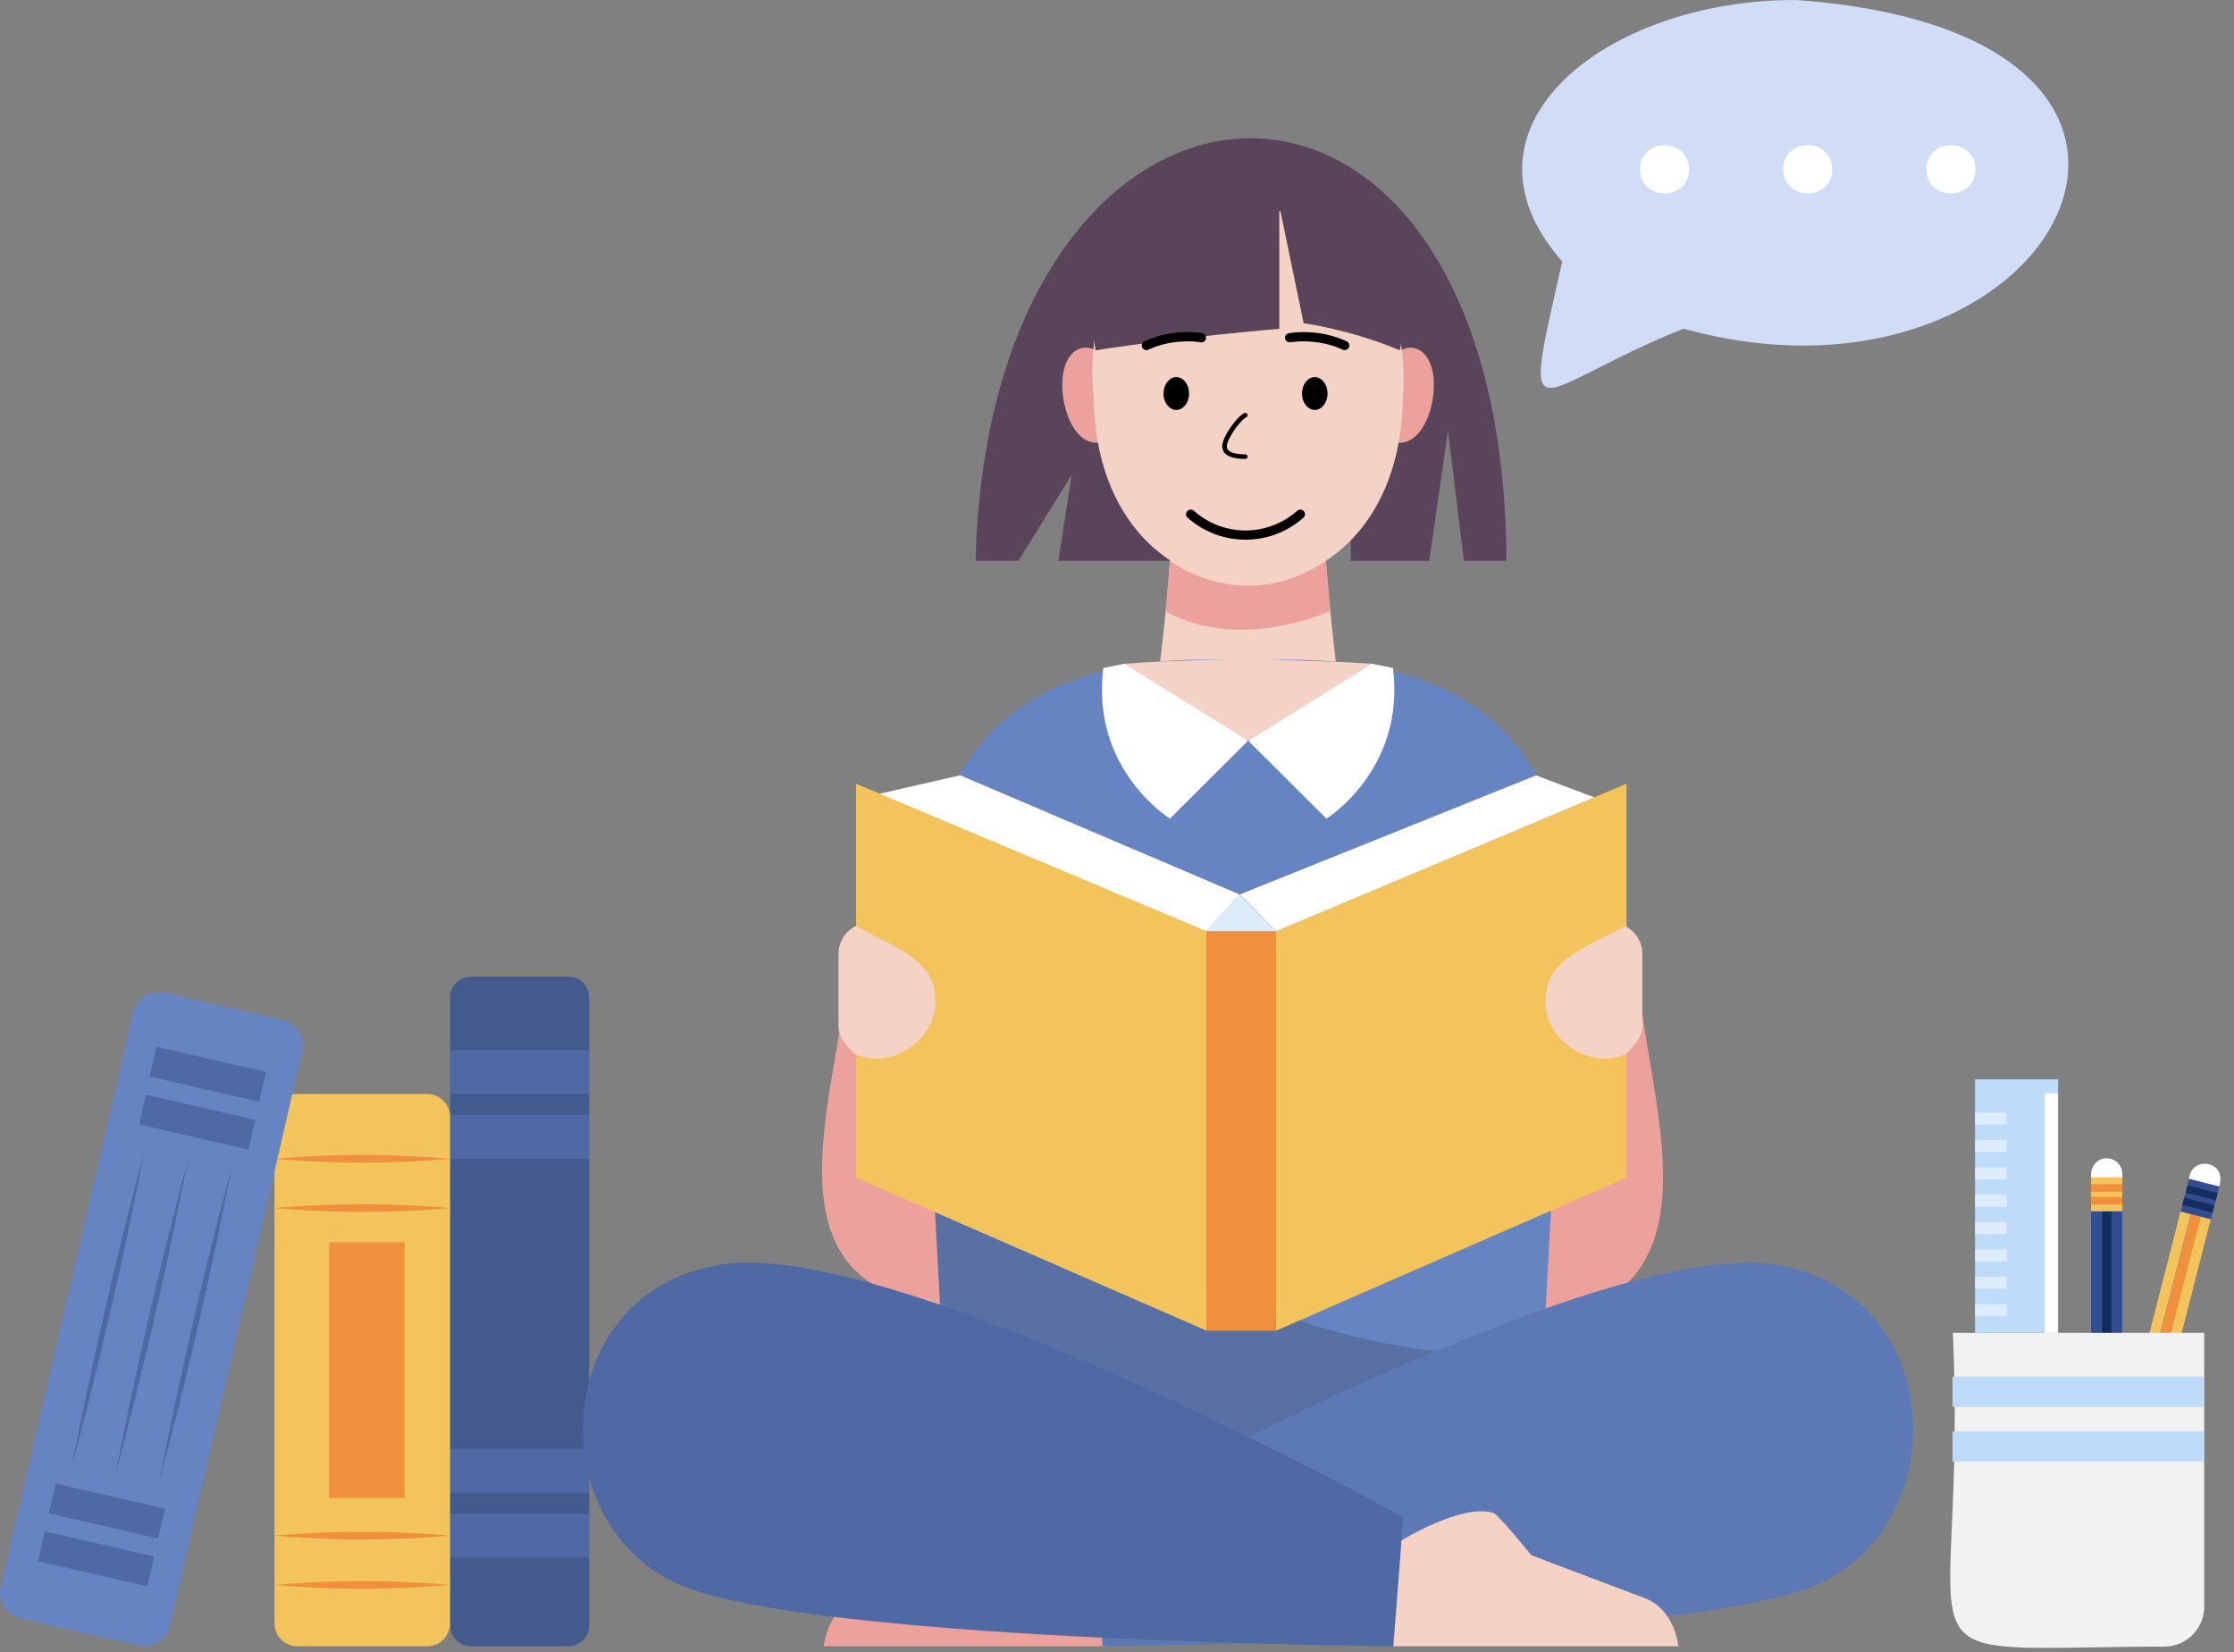 <svg width="146" height="108" fill="none" xmlns="http://www.w3.org/2000/svg"><rect width="100%" height="100%" fill="#808080" stroke="none"/><path d="M37.159 63.837h-6.394c-.742 0-1.343.602-1.343 1.344v41.082c0 .742.601 1.343 1.343 1.343h6.394c.742 0 1.343-.601 1.343-1.343V65.181c0-.742-.602-1.344-1.343-1.344Z" fill="#435A8C"/><path d="M38.502 68.64h-9.08v2.867h9.08v-2.868ZM38.502 72.876h-9.08v2.868h9.08v-2.868ZM38.502 94.704h-9.08v2.868h9.08v-2.868ZM38.502 98.942h-9.08v2.867h9.08v-2.867Z" fill="#4E69A3"/><path d="M27.912 71.507h-8.474a1.5 1.5 0 0 0-1.5 1.5v33.098a1.5 1.5 0 0 0 1.5 1.501h8.474a1.5 1.5 0 0 0 1.5-1.501V73.007a1.5 1.5 0 0 0-1.5-1.5Z" fill="#F2C45B"/><path d="M17.938 75.745a66.638 66.638 0 0 1 11.475 0 66.618 66.618 0 0 1-11.476 0ZM17.938 78.964a66.638 66.638 0 0 1 11.475 0 66.618 66.618 0 0 1-11.476 0ZM17.938 100.376a66.628 66.628 0 0 1 11.475 0 66.628 66.628 0 0 1-11.476 0ZM17.938 103.597a66.527 66.527 0 0 1 11.475 0 66.728 66.728 0 0 1-11.476 0ZM26.434 81.199h-4.922v16.715h4.922V81.198Z" fill="#F08F3C"/><path d="m9.064 107.563-7.754-1.786a1.69 1.69 0 0 1-1.267-2.024l8.662-37.597a1.69 1.69 0 0 1 2.024-1.267l7.754 1.787A1.69 1.69 0 0 1 19.75 68.7l-8.66 37.597a1.69 1.69 0 0 1-2.025 1.266Z" fill="#6683C2"/><path d="m17.38 70.07-7.146-1.646-.447 1.943 7.146 1.646.448-1.943ZM16.685 73.2 9.54 71.552l-.447 1.943 7.146 1.646.447-1.943ZM10.787 98.616 3.64 96.97l-.448 1.943 7.146 1.646.448-1.943ZM10.076 101.746 2.93 100.1l-.448 1.943 7.146 1.646.448-1.943ZM15.137 76.325a296.14 296.14 0 0 1-4.7 20.397 296.27 296.27 0 0 1 4.7-20.397ZM12.273 75.859a296.168 296.168 0 0 1-4.699 20.397 296.277 296.277 0 0 1 4.7-20.397ZM9.406 75.394a296.158 296.158 0 0 1-4.699 20.398 296.312 296.312 0 0 1 4.7-20.398Z" fill="#4E69A3"/><path d="M81.553 36.655H69.17l.87-5.616-3.48 5.616h-2.803c.92-35.812 34.522-37.824 34.694 0h-2.777l-1.043-8.491-1.226 8.491h-5.124v-8.369l-1.637 8.37h-5.093Z" fill="#59445A"/><path d="M73.062 25.53c.654 4.13-2.812 4.719-3.558.604-.655-4.132 2.812-4.72 3.558-.605ZM90.07 25.53c-.654 4.13 2.813 4.718 3.559.603.654-4.131-2.813-4.719-3.559-.604Z" fill="#EDA19D"/><path d="M86.797 29.01H76.325c1.262 3.606-1.493 21.667-1.493 21.667h13.457s-2.756-18.06-1.492-21.666Z" fill="#F4D2C6"/><path d="M91.682 26.04c-.252 16.17-19.955 16.167-20.204 0-1.793-16.55 21.46-16.712 20.204 0Z" fill="#F4D2C6"/><path d="M76.468 36.657s4.744 3.659 10.185 0l.286 3.275s-5.857 2.737-10.76.034l.289-3.31Z" fill="#EDA19D"/><path d="M83.606 13.75v7.743s-6.253.512-12.01 1.402c-1.61-10.027 11.718-13.744 12.01-9.145Z" fill="#59445A"/><path d="m83.547 13.154 1.65 7.972s3.084.421 6.282 1.77c0 0 2.825-11.415-7.932-9.742Z" fill="#59445A"/><path d="M102.251 56.02c-2.006-10.938-10.87-13.444-20.7-12.798v-.006a5.67 5.67 0 0 1-.286 0v.006c-9.673-.696-18.523 2.116-20.415 12.798l-4.096 35.51c22.887 6.61 26.789 6.22 49.593 0l-4.096-35.511Z" fill="#6683C2"/><mask id="a" style="mask-type:luminance" maskUnits="userSpaceOnUse" x="56" y="43" width="51" height="54"><path d="M102.251 56.02c-2.006-10.938-10.87-13.444-20.7-12.798v-.006a5.916 5.916 0 0 1-.286 0v.006c-9.673-.696-18.523 2.117-20.415 12.798l-4.096 35.51c22.887 6.61 26.789 6.22 49.593 0l-4.096-35.511Z" fill="#fff"/></mask><g mask="url(#a)"><path d="M59.654 74.307C68.072 78.97 86.38 90.062 100.4 88.37c-20.922 10.868-19.594 10.967-41.51 2.4l.764-16.463Z" fill="#5870A4"/></g><path d="M73.469 43.386c.992 6.656 15.207 6.627 16.182 0 0 0-8.26-.585-16.182 0Z" fill="#F4D2C6"/><path d="m81.56 48.422-5.102 5.086s-5.19-3.196-4.35-9.846l1.361-.275 8.09 5.035h.001ZM81.582 48.422l5.103 5.086s5.189-3.196 4.35-9.846l-1.362-.275-8.09 5.035h-.001Z" fill="#fff"/><path d="M55.369 63.33c-.373 7.656-6.034 20.69 6.062 21.952l-.98-18.454-5.082-3.498ZM107.068 63.83c.484 7.952 5.849 20.499-6.091 22.495l1.008-18.996 5.083-3.499ZM71.925 100.691s-3.935-2.442-6.01-1.8c-.311.095-2.475 2.767-2.475 2.767l-7.35 2.783c-1.365.474-2.061 1.809-2.262 3.165h18.63l-.533-6.915Z" fill="#EDA19D"/><path d="M71.414 99.167s32.731-18.123 44.39-16.534c11.66 1.59 12.169 17.818 2.1 21.263-10.068 3.444-45.84 3.709-45.84 3.709l-.65-8.438Z" fill="#5D79B5"/><path d="M91.708 99.167s-32.731-18.123-44.39-16.534c-11.66 1.59-12.17 17.818-2.1 21.263 10.068 3.444 45.84 3.709 45.84 3.709l.65-8.438Z" fill="#4E69A3"/><path d="M91.595 100.691s3.936-2.442 6.01-1.8c.311.095 2.476 2.767 2.476 2.767l7.35 2.783c1.365.474 2.061 1.809 2.261 3.165h-18.63l.533-6.915Z" fill="#F4D2C6"/><path d="m55.945 51.227 22.926 9.642v26.118L55.945 76.98V51.227ZM106.297 51.227l-22.926 9.642v26.118l22.926-10.008V51.227Z" fill="#F2C45B"/><path d="M83.368 60.868h-4.524v26.118h4.524V60.868Z" fill="#F08F3C"/><path d="m57.48 51.883 5.271-1.206 18.258 7.788-2.16 2.404-21.369-8.986ZM81.027 58.465l2.364 2.405 20.802-8.75-3.805-1.438-19.36 7.783Z" fill="#fff"/><path d="m81.004 58.464-2.16 2.404h4.524l-2.364-2.404Z" fill="#DCECFD"/><path d="M106.188 60.526c-1.653 1.003-4.971 2.023-5.133 4.355-.532 2.775 2.658 5.183 5.198 4.014.534-.506 1.122-1.133 1.08-1.925v-4.633c0-.774-.446-1.48-1.145-1.812ZM55.944 60.526c1.652 1.003 4.97 2.023 5.133 4.355.532 2.775-2.659 5.183-5.198 4.014-.534-.506-1.122-1.133-1.08-1.925v-4.633c0-.774.445-1.48 1.145-1.812Z" fill="#F4D2C6"/><path d="M117.377.001C105.032-.054 94.36 8.314 102.1 17.091c-2.75 12.122-2.132 8.429 7.928 4.39C134.179 28.2 148.445 2.227 117.375 0l.002.001Z" fill="#D1DCF6"/><path d="M110.388 11.068c-.009 2.1-3.203 2.1-3.212 0 .009-2.1 3.203-2.1 3.212 0ZM119.748 11.068c-.01 2.1-3.204 2.1-3.213 0 .009-2.1 3.203-2.1 3.213 0ZM129.103 11.068c-.009 2.1-3.203 2.1-3.212 0 .009-2.1 3.203-2.1 3.212 0Z" fill="#fff"/><path d="M137.344 79.17v16.548h.68V79.17h-.68Z" fill="#152E60"/><path d="M138.016 79.17v16.548h.68V79.17h-.68ZM136.66 79.17V95.72h.68V79.17h-.68Z" fill="#324D90"/><path d="m136.66 95.719.906 3.847 1.134-3.847h-2.04Z" fill="#fff"/><mask id="b" style="mask-type:luminance" maskUnits="userSpaceOnUse" x="136" y="95" width="3" height="5"><path d="m136.66 95.719.906 3.847 1.134-3.847h-2.04Z" fill="#fff"/></mask><g mask="url(#b)"><path d="M136.938 98.02v1.696h1.207v-1.697h-1.207Z" fill="#152E60"/></g><path d="M136.66 76.968v2.202h2.04v-2.202h-2.04Z" fill="#F2C45B"/><path d="M136.66 78.238v.49h2.04v-.49h-2.04ZM136.66 77.406v.49h2.04v-.49h-2.04Z" fill="#F08F3C"/><path d="M138.702 76.733v.232h-2.04c-.081-.636.349-1.257 1.02-1.251a1.02 1.02 0 0 1 1.021 1.02h-.001Z" fill="#fff"/><path d="m143.178 79.356-4.096 16.034.659.168 4.096-16.034-.659-.168Z" fill="#F08F3C"/><path d="m143.822 79.525-4.095 16.034.658.168 4.096-16.034-.659-.168ZM142.506 79.189l-4.096 16.033.659.169 4.096-16.034-.659-.168Z" fill="#F2C45B"/><path d="m138.407 95.214-.075 3.953 2.052-3.447-1.977-.506Z" fill="#fff"/><mask id="c" style="mask-type:luminance" maskUnits="userSpaceOnUse" x="138" y="95" width="3" height="5"><path d="m138.407 95.215-.075 3.953 2.052-3.448-1.977-.505Z" fill="#fff"/></mask><g mask="url(#c)"><path d="m138.127 97.52-.42 1.644 1.17.3.42-1.645-1.17-.299Z" fill="#152E60"/></g><path d="m143.065 77.052-.545 2.134 1.976.505.545-2.134-1.976-.505Z" fill="#324D90"/><path d="m142.739 78.284-.122.475 1.976.505.122-.475-1.976-.505ZM142.957 77.48l-.121.474 1.976.505.121-.475-1.976-.505Z" fill="#152E60"/><path d="m145.088 77.325-.057.224-1.976-.505c.17-1.482 2.33-1.186 2.033.28Z" fill="#fff"/><path d="M141.439 107.629c-18.84.049-12.823 2.313-13.812-20.508h16.426v17.893a2.614 2.614 0 0 1-2.614 2.615Z" fill="#F2F2F2"/><path d="M134.506 70.547h-5.428V87.12h5.428V70.547Z" fill="#BEDBFA"/><path d="M131.14 72.726h-2.062v.783h2.062v-.783ZM131.14 74.514h-2.062v.784h2.062v-.784ZM131.14 76.304h-2.062v.783h2.062v-.783ZM131.14 78.092h-2.062v.783h2.062v-.783ZM131.14 79.883h-2.062v.783h2.062v-.783ZM131.14 81.67h-2.062v.783h2.062v-.783ZM131.14 83.46h-2.062v.783h2.062v-.783ZM131.14 85.25h-2.062v.783h2.062v-.783Z" fill="#DCECFD"/><path d="M134.499 71.47h-.866v15.652h.866V71.471Z" fill="#fff"/><path d="M144.032 89.982h-16.427v1.972h16.427v-1.972ZM144.032 93.564h-16.427v1.972h16.427v-1.972Z" fill="#BEDBFA"/><path d="M77.71 25.731c0 .57-.373 1.063-.834 1.063-.462 0-.835-.493-.835-1.063 0-.588.373-1.081.835-1.081.461 0 .834.493.834 1.081Zm-2.785-2.847a.313.313 0 0 1-.192-.066.295.295 0 0 1-.085-.366.305.305 0 0 1 .144-.141c1.863-.87 3.698-.546 3.776-.531a.31.31 0 0 1 .198.125.296.296 0 0 1-.08.42.312.312 0 0 1-.231.047c-.017-.003-1.722-.3-3.397.483a.312.312 0 0 1-.133.03Zm10.166 2.847c0 .57.372 1.063.834 1.063.462 0 .834-.493.834-1.063 0-.588-.373-1.081-.834-1.081-.462 0-.834.493-.834 1.081Zm2.784-2.847a.31.31 0 0 1-.132-.03c-1.675-.782-3.38-.485-3.397-.482a.315.315 0 0 1-.23-.048.295.295 0 0 1-.08-.418.309.309 0 0 1 .196-.126c.078-.014 1.914-.34 3.777.531.073.035.13.096.157.172a.295.295 0 0 1-.126.355.315.315 0 0 1-.165.046ZM81.4 35.276a5.684 5.684 0 0 1-3.786-1.44.3.3 0 0 1-.082-.324.303.303 0 0 1 .275-.199.313.313 0 0 1 .222.078 5.074 5.074 0 0 0 6.742 0 .311.311 0 0 1 .498.12.295.295 0 0 1-.083.325 5.684 5.684 0 0 1-3.786 1.44Z" fill="#000"/><path d="M81.383 27.135c-.451.226-1.356 1.492-1.356 2.035 0 .542.678.678 1.356.678" stroke="#000" stroke-width=".3" stroke-linecap="round"/></svg>